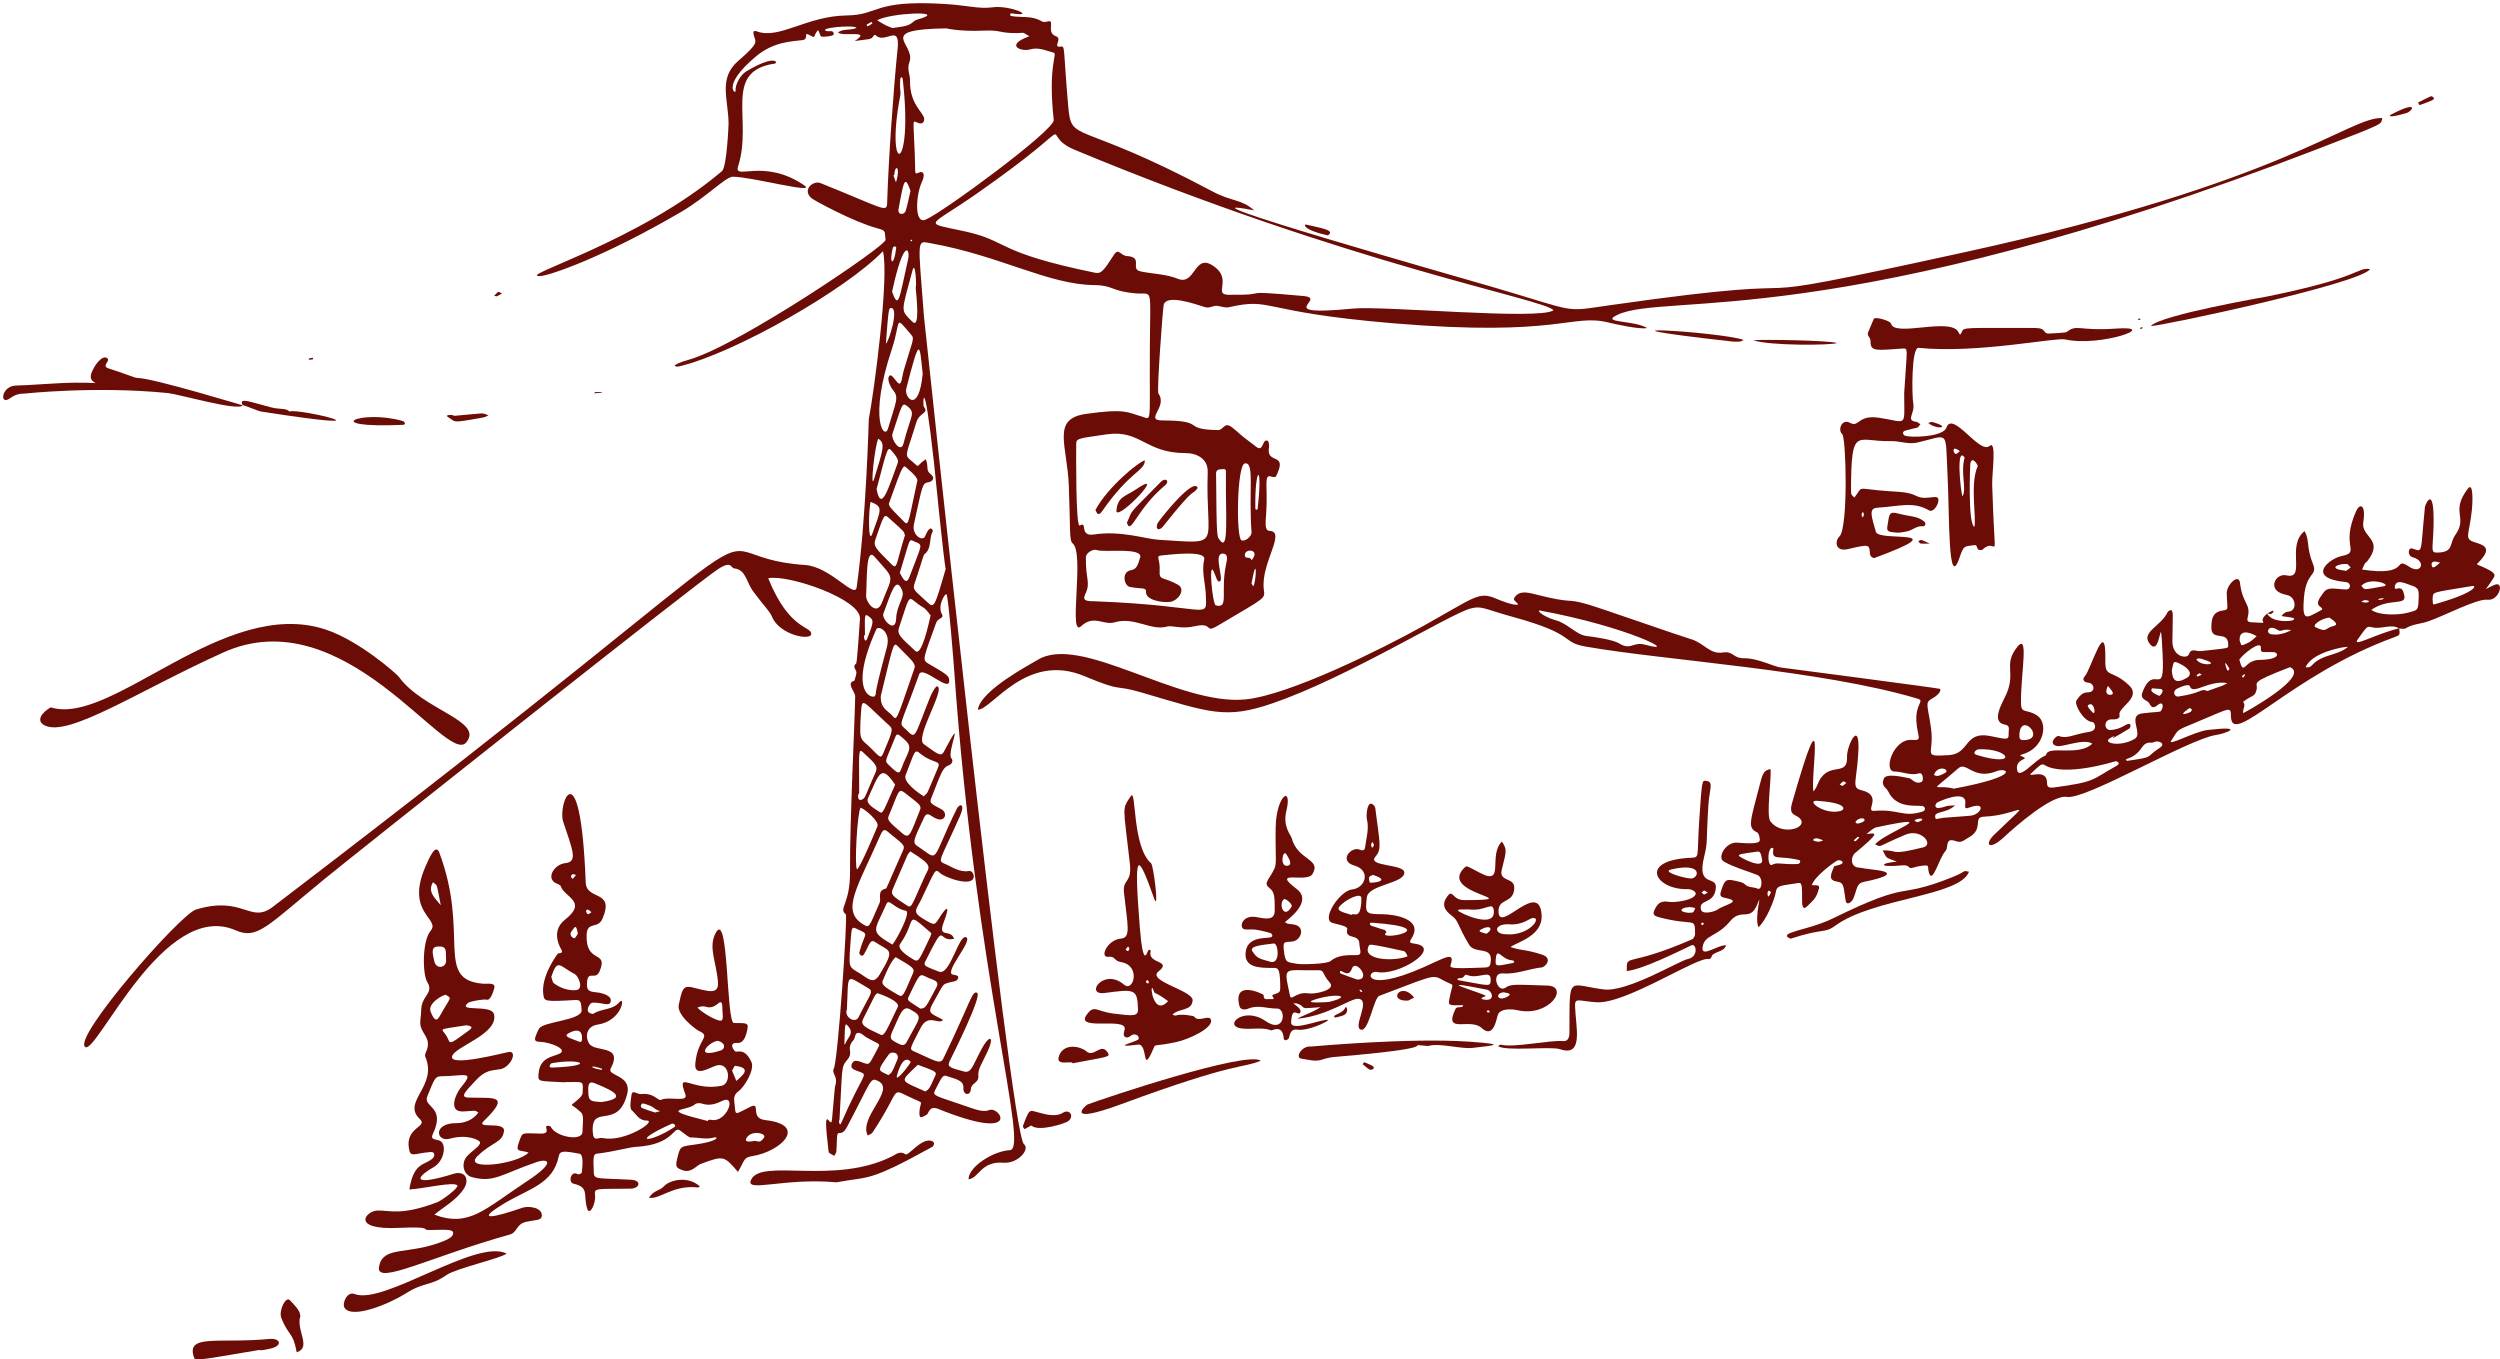 <?xml version="1.0" encoding="UTF-8" standalone="no"?><svg xmlns="http://www.w3.org/2000/svg" xmlns:xlink="http://www.w3.org/1999/xlink" fill="#000000" height="257.1" preserveAspectRatio="xMidYMid meet" version="1.1" viewBox="-0.6 -0.6 472.8 257.1" width="472.8" zoomAndPan="magnify">
 <defs>
  <clipPath id="clip1">
   <path d="m184 91h288.19v108h-288.19z"/>
  </clipPath>
  <clipPath id="clip2">
   <path d="m35 252h18v4.5h-18z"/>
  </clipPath>
 </defs>
 <g id="surface1">
  <g id="change1_1"><path d="m174.75 113.26c-2.17-2.07-2.84-2.22-2.4-3.48 0.8-2.28 1.71-5.44 1.83-5.53 1.52-1.08 0.83-2.98 1.62-4.336 0.11-0.187-0.44-1.586-1.44 0.896-0.46 1.12-2.56-0.23-2.12-2.251 1.68-7.61 1.54-7.731 2.78-7.965 0.92-0.176 1.17-0.926 0.43-1.489-1.04-0.789-0.35-1.222-0.96-2.847-2.21 1.433-0.78 1.867-3.01 0.051-1.1-0.895-0.53-1.278 1.23-7.063 0.59-1.922 2.47-1.621 1.4-2.941-0.22-0.27-0.09-7.598 1.93 10.621 0.01 0.105 1.98 19.934 2.22 20.024-2.14 7.43-2.21 7.55-3.51 6.31zm-2.23 9.26c-2.85-2.63-3.51-3.18-3.09-4.43 1.84-5.52 1.71-5.99 2.93-4.98 1.82 1.53 1.63 0.76 3.04 2.68-0.37 1.59-1.7 7.82-2.88 6.73zm-0.19 3.29c-3.69 10.79-3.28 9.82-4.32 8.78-0.85-0.87-2.15-1.31-2.03-3.59 2.3-9.32 2.32-10.31 3.18-9.42 2.64 2.72 3.5 3.28 3.17 4.23zm-1.72 17.14c-1.29 2.7-0.61 3.57-3.25 1-0.74-0.73-0.38-0.75 1.37-5.19 0.21-0.54 0.46-0.59 0.93-0.19 2.04 1.69 2.11 1.99 0.95 4.38zm2.75-1.1c2.51 2.08 4.06 1.22 3.43 2.73-2.48 5.87-1.73 4.37-2.67 5.42-1.21-0.72-3.97-2.71-3.44-4.03 1.67-4.16 1.6-5.03 2.68-4.12zm0.02 10.77c-1.79 4.43-1.92 5.58-3.33 4.38-2.75-2.34-2.89-2.57-2.54-3.39 1.84-4.35 1.73-5.27 3.03-4.25 2.71 2.14 3.21 2.35 2.84 3.26zm0.85 12.66c-2.75 6.08-2.33 5.99-3.67 5.12-2.32-1.5-2.77-1.82-2.3-2.91 3.45-7.88 2.51-6.07 3.29-7.08 4.53 2.84 3.61 2.81 2.68 4.87zm1.31 10.61c-0.08 0.27-0.11 0.47-0.19 0.63-2.31 4.81-2.19 4.94-3.38 4.23-0.95-0.55-2.99-1.91-2.35-2.82 3.33-4.66 0.69-6.55 5.92-2.04zm-1 8.24c1.39 0.71 2.67 0.68 1.92 2.06-1.84 3.4-1.92 3.96-3.01 3.96-2.41-1.59-2.58-1.47-2.17-2.33 2.05-4.26 2.01-4.33 3.26-3.69zm-3.65 12.31c-0.34 0.64-0.75 0.73-1.4 0.42-1.92-0.94-1.97-1.04-1.07-2.97 1.02-2.17 1.63-4.41 3.03-3.64 2.71 1.49 1.91 1.45-0.56 6.19zm2.09 4.33c2.78 1.07 3.65 1.23 3.35 1.94-1.3 3.07-1.38 2.67-1.93 3.11-4.94-2.25-4.93-1.64-1.42-5.05zm-3.99 2.4c-0.1-0.03 1.05-4.78 2.67-2.94-0.08 0.25-2.14 3.1-2.67 2.94zm-1.57-0.44c-1.84-0.98-2.41-0.51 0.06-3.9 0.53-0.74 2.17-0.35 1.61 1.01-1.16 2.84-1.08 2.36-1.67 2.89zm-1.88-5.32c-1.63 3.05-1.65 3.32-2.36 3.15-1.06-0.26-2.28-1.16-2.72 0.17-0.3 0.91 0.81 1.07 1.61 1.4 1.57 0.65 0.6 0.1-3.61 9.72-0.28 0.66-0.53-0.62-0.3-0.61 0.59-9.98 0.25-9.96 1.48-11.41 1.31-1.54-0.36-2.01 1.18-3.74 0.39-0.44 0.19-1.44 1.02-1.36 0.5 0.05 0.94 0.58 1.43 0.86 2.18 1.26 2.66 1.11 2.27 1.82zm-6.4-2.09c0.06-2.19 0.09-1.84 0.27-2.23 0.85 0.74 1.2 1.46 0.55 2.45-1 1.52-0.89 2.33-0.82-0.22zm0.42-4.96c0.38-7.08-0.44-6.68 4.05-4.07 1.1 0.63 0.37 1.05-1.84 5.48-0.67 1.34-2.79-0.13-2.21-1.41zm0.55-10.83c0.43-5.29 0.07-5.05 1.93-4.18 1.78 0.83 0.8 0.58-0.13 4.2-0.06 0.24 0.47 1.02 0.89 0.31 1.12-1.91 1.12-2.97 2.2-2.24 2.7 1.83 3.78 1.08 0.75 6.1-1.3 2.15-2.3 0.52-4.43-0.65-1.57-0.85-1.21-1.63-1.21-3.54zm8.06-1.49c-4.43-2.62-3.4-2.46-1.13-7.69 0.48-1.11 1.48 0.9 3.68 1.3 1.05 0.19-1.82 5.59-2.55 6.39zm1.02 11.79c-2.24 4.68-2.57 5.57-3.26 5.25-3-1.38-3.87-1.85-3.28-3 2.74-5.44 1.98-4.14 2.67-4.86 0.84 0.27 4.37 1.57 3.87 2.61zm-2.86-4.92c0.48-1.16 1.49-3.7 2.46-4.5 3.24 1.89 3.66 2.15 3.27 3.05-1.67 3.84-1.87 4.65-2.69 4.16-1.81-1.08-3.41-1.83-3.04-2.71zm-0.45-27.53c0.34-0.78 0.68-1.29 1.28-0.79 2.88 2.4 3.51 2.56 3.02 3.64-3.12 7-3.07 7.18-3.28 7.23-1.7 0.39-0.81 1.89-1.13 2.63-2.08 4.78-1.93 4.86-3.12 4.13-4.28-2.6-1.1-6.94 3.23-16.84zm-3.72-5.24c0.93 0.36 3.58 2.63 3.18 3.55-0.43 0.99-3.17 7.66-3.87 8.14-0.51-0.77 0.08-10.93 0.69-11.69zm-0.27-2.69c0-7.13-0.23-8.66 0.65-7.84 2.38 2.21 2.98 2.67 2.43 3.9-1.72 3.81-1.85 4.66-2.32 4.97-1.2 0.82-1.07-1.03-0.76-1.03zm6.8-1.65c-2.22 5-2.31 5.59-2.92 5.18-1.27-0.83-2.68-1.61-2.21-2.64 2.18-4.81 2.46-6.45 5.13-2.54zm-6.57-11.75c0.35-5.19-0.28-4.68 5.02 0.16 1.25 1.15 1.34 0.77-0.72 5.69-0.57 1.37-0.88 0.17-3.54-2.13-0.99-0.86-0.76-1.78-0.76-3.72zm3-17.62c0.38-0.84 2.82 0.37 2.01 3.36-3.1 11.44-1.67 7.98-2.27 9.24-0.28 0.57-5.26-0.32 0.26-12.6zm-2.14 1.05c0-3.25-0.2-4.17 0.64-3.57 1.12 0.8 1.02 1.09-0.19 4.21-0.48 1.24-0.87-0.64-0.45-0.64zm1.8-14.8c3.94 4.49 3.56 3.18 1.4 8.71-1.03 2.62-3.06-0.14-2.98-1.34 0.19-3-0.09-9.28 1.58-7.37zm-0.72-10.364c2.4 0.957 1.98 1.372 0.3 6.044-0.8 2.23-0.71-4.688-0.3-6.044zm1.45-11.949c1.33 0.899 0.96 1.867-0.77 7.531-0.85 2.762 0.07-6.257 0.77-7.531zm2.54-16.898c1.84-5.524 0.36-6.602 3.69-2.739 0.67 0.778 0.24 0.997-1.44 6.786-0.38 1.3-0.34 3.105-1.21 2.172-0.48-0.52-1.06-1.493-1.39-1.278-0.76 0.485 0.16 2.238 0.45 2.574 1.37 1.61 0.73 2.18-0.81 7.469-0.64 2.211-3.75-1.582 0.71-14.984zm-0.2-7.805c1.74-0.25-0.45 6.676-0.91 6.695 0.47-6.3 0.53-6.64 0.91-6.695zm0.44-11.504c0.03-0.117 0.66-0.34 0.6 0.172-0.5 3.906-1.44 2.738-0.6-0.172zm0.24-13.648c0.14-2.278 1.25-1.496 0.31 1.371-0.56-1.52-0.54-1.297-0.31-1.371zm1.14-15.117c0.13-0.68-0.16-0.93-0.01-3.106 0.01-0.215 0.39-0.5 0.46 0.086 2.1 18.082-3.43 18.469-0.45 3.02zm-1.48-12.692c-1.14-0.441-1.08-0.351-2.91-1.465 2.49-1.399 12.75-1.832 8.45-0.399-0.53 0.176-1.16 0.281-1.54 0.637-1.12 1.051-2.53 0.953-4 1.226zm10.17 0.062c0.05-0.004 2.43 0.637 7.19 0.43 3.35-0.144 2.61 0.504 6.33 0.461 1.3-0.016 0.68-0.305 2.19 0.602-4.83 1.758-1.43 2.957 0.11 2.496 1.6-0.484 2.98 0.211 4.43 0.59 0.93 0.242-1.1 2.054 0.07 12.758 0.2 1.878-20.91 17.449-24.24 18.839-2.21 0.922-1.81-4.808-0.68-7.164 0.56-1.175 0.47-2.234-0.71-1.691-0.78 0.359-0.51 0.023-0.65-3.539-0.25-6.754-0.54-6.391 0.56-5.926 0.85 0.363 1.3-0.141 1.21-0.809-0.15-1.218-2.74-2.652-2.67-7.171 0.02-1.161-0.62-2.11-0.11-3.504 1.29-3.469-6.72-6.16 6.97-6.371zm24.26 22.957c52.83 21.992 89.06 28.265 90.58 30.363-2.72 1.902-32.1-0.891-37.96-0.324-15.75 1.519-4.42-1.938-9.4-2.383-13.61-1.211-5.06-0.129-14.12-0.227-3.06-0.031 1.1-3.105-3.18-5.656-3.28-1.957-3.17 3.934-6.36 2.641-2.3-0.938-4.74-0.903-7.09-1.414-2.05-0.442 0.62-2.696-2.56-2.895-1.22-0.074-1.57-1.629-2.46-0.234-2 3.121-2.46 3.625-3.6 3.386-18.94-3.886-16.26-5.972-24.47-7.792-8.3-1.84-7.27-0.602 2.07-7.129 21.95-15.336 10.77-11.575 18.55-8.336zm20.99 57.371c2.28 0 4.26 1.168 4.19 3.562-0.47 14.364 3.21 13.584-9.34 12.824-2.4-0.15-7.12-1.781-12.13-1-2.97 0.46-1.13-2.625-2.73-1.691-0.79 0.453-0.67-13.996-0.67-14.894 0.01-1.625-0.39-1.461 5.75-2.348 6.45-0.93 7.25 3.535 14.93 3.547zm-17.09 28.026c-1.28-0.05-2.52 0.07-1.91-1.25 1.13-2.45 0.09-2.52 0.15-7.12 0.01-0.74 1.34-1.62 2.13-1.31 1.19 0.48 8.69-0.58 8.14 1.37-0.45 1.58-0.73 2.26-1.72 2.42-1.9 0.31-1.33 2.98-0.21 3.18 2.33 0.44 3.09-0.01 3.04 0.99-0.06 1.49 3.06 2.03 4.54 1.83 1.51-0.2 3.07-2.34 1.48-3.25-2.7-1.55-3.58-0.69-3.45-2.6 0.16-2.37-0.91-2.82 0.41-2.94 1.38-0.12 8.45-1.05 8.02 0.76-0.54 2.25 0.21 4.44 0.3 6.66 0.18 5 1.05 2.09-20.92 1.26zm-34.56-62.554c0.57-2.121 0.82 3.164 0.61 3.18 0.16 1.953 0.87 8.051-0.66 6.469-2.21-2.285-2.14-1.449 0.05-9.649zm-0.8-2.23c-1.64 7.23-1.78 9.879-3.05 6.223 2.28-10.485 3.43-7.942 3.05-6.223zm0.77-3.473c-0.16 0.246-0.07 0.239-0.38-0.008 0.23-0.179 0.13-0.191 0.38 0.008zm-1.22-5.66c-0.26 0.91-1.59 0.922-1.38-0.242 0.98-5.418 1.19-6.555 2.26-3.469-0.3 1.32-0.54 2.531-0.88 3.711zm-0.44 44.067c-0.51 2.035-2.43-0.813-2.09-1.829 1.87-5.597 1.77-6.058 2.88-5.164 1.58 1.282 0.55 1.719-0.79 6.993zm0.21 14.894c-3.09-3.09-3.11-3.152-2.88-3.785 1.85-5.109 2.51-7.141 3.01-6.707 0.7 0.601 2.12 1.75 2.3 2.531-1.61 7.313-1.62 8.77-2.43 7.961zm-0.91 9.586c2.07-6.73 1.65-6.43 2.71-5.96 1.81 0.78 1.55 0.2-0.89 6.73-0.55 1.45-1.1 0.6-1.82-0.77zm0.45 3.32c0.55 1.34-1.04 2.69-1.14 5.32-0.12 3-2.8 0.06-2.42-0.93 1.45-3.79 2.34-7.37 3.56-4.39zm-4.84-19.168c2.12-8.043 2.06-8.179 2.96-7.113 1.36 1.609 1.16 1.856 0.93 2.469-1.62 4.34-3.02 9.238-3.89 4.644zm2.17 5.321c3.61 3.217 2.83 2.558 3.2 3.397-1.67 5.24-1.41 6.62-2.51 5.53-2.99-2.99-3.54-3.43-3.07-4.76 1.45-4.105 1.57-4.886 2.38-4.167zm6.55-27.125c-0.75 7.781-3.53 4.464-3.11 2.828 2.62-10.242 2.49-8.606 3.11-2.828zm-10.63-66.008c1.12-0.66 0.87-0.621 1.13-0.254-1.11 0.688-0.86 0.641-1.13 0.254zm65.7 103.47c0.49 1.15 0.62 1.93 1.09 1.81 0.95-0.24-1.34-5.38 0.63-5.27 0.98 0.06 0.82 0.96 0.6 1.96-1.14 5.33 0.62 8.51-1.96 7.83-0.63-0.17-1.43-8.83-0.36-6.33zm1.14-19.392c1.17-0.125 1.16-0.152 1.14 1.031-0.09 7.899 0.61 14.871-1.24 12.251-0.46-0.64-0.52-0.4-0.62-11.993 0-0.492-0.16-1.191 0.72-1.289zm4.71-1.121c1.88-0.348 0.7 4.98 1.27 13.033 0.05 0.76-1.25 1.83-1.91 1.49-1.04-0.51-0.86-14.246 0.64-14.523zm1.24 18.333c-0.14-0.91-1.19-0.09-1.24-0.97-0.07-1.41 3.14-1.14 1.24 0.97zm0.39 4.91c-0.14-0.19-0.28-0.38-0.37-0.5 1.08-6.04 0.96-0.7 0.37 0.5zm0.8-14.72c-0.04 0.407-0.43 0.215-0.44-0.004-0.14-7.875 1.46-9.054 0.44 0.004zm-63.12-36.457c-1.14-14.988-1.44-14.203 1.45-13.675 13.08 2.367 22.08 7.792 30.77 7.882 3.64 0.035 3.11 1.164 7.91 1.571 3.26 0.273 2.66-1.661 2.6 10.547-0.09 14.82 0.45 13.265-1.64 12.699-2.53-0.684-2.84-1.547-10.49-0.449-6.55 0.941-3.47 5.914-3.19 13.648 0.32 8.422 0.04 10.274 0.74 10.854 2.28 1.9-0.92 17.98 1.58 15.64 2.39-2.24 4.25-0.12 6.32-0.73 3.79-1.12 6.88 1.67 9.93 0.8 1.01-0.29 2.55 0.54 5.23-0.06 3.7-0.84 1.7 1.47 4.38-0.12 9.4-5.58 8.9-4.97 8.68-6.94-0.54-4.95 4.33-10.862 1.07-10.983-0.91-0.031-0.74-1.516-0.61-3.27 0.36-5.113-0.58-7.629 1.06-6.965 0.23 0.09 0.73 0.075 0.79-0.05 2.4-4.809-1.91-2.086-1.32-5.5 0.07-0.41-0.03-1.16-0.26-1.254-1.07-0.438-0.72 2.226-2.14 1.152-4.63-3.496-2.62-2.156-4.55-3.66-1.58-1.223-1.54 0.516-2.75 0.488-7-0.14-1.9-1.8-10.46-1.824-3.49-0.008 1.09-2.574-0.75-5.078-0.34-0.457 0.84-16.145 1-16.785 0.51-2.051 5.82-0.192 7.84 0.445 0.77 0.246 1.49-0.297 2.18-0.258 0.77 0.043 1.5 0.45 2.35 0.258 8.28-1.887 5.54 0.906 30.99 3.043 31.61 2.652 33.69-1.894 40.8-0.133 0.8 0.196 5.91 1.383 7.28 1.028-2.65-1.547-8.96-0.907-5.65-2.481 9.16-4.355 41.35 3.735 132.61-31.43 13.37-5.152 11.6-4.519 12.08-5.8-6.36-0.27-17.97 12.023-78.87 25.347-53.19 11.645-18.45 3.094-67.14 10.043-9.14 1.301-5.71 1.41-22.56-3.519-4.88-1.43-63.35-18.028-44.8-14.403-2.46-2.195-4.14-1.589-7.92-3.605-26.1-13.902-26.62-8.875-27.26-16.219-0.95-10.976-0.53-11.285-1.4-11.152-0.88 0.137-0.71-0.336-0.55-0.824 0.63-1.832-1.58-0.355-1.29-3.117 0.17-1.668-0.86-0.328-1.74-0.84-1.98-1.16-3.91-0.641-5.83-1.012-0.2-0.039-0.26-0.551 0.13-0.492 4.96 0.758-0.32-1.598-3.6-1.148-2.65 0.363-4.63-0.379-9.32-0.648-13.43-0.773-12.02 2.098-18.3 2.188-7.6 0.105-12.76 4.613-17 3.004-0.55-0.211-0.73 0.066-0.57 0.688 0.36 1.367 1.18 1.371-2.91 4.89-3.83 3.305-1.89 7.172-1.84 11.875 0 0.102-0.31 8.196-1.26 8.996-15.87 13.469-39.184 19.973-34.35 19.836 1.63-0.047 11.95-3.539 26.65-12.14 4.88-2.856 8.38-6.649 9.78-6.649 3.47-0.004 16.14 3.426 13.45 1.602-7.68-5.219-13.37-0.789-12.47-3.574 2.84-8.758-2.99-17.969 6.91-19.418 0.73-0.11 0.22-1.883-5.39 1.484-1.06 0.637-2.13 2.516-1.99 3.688 0.08 0.71-2.83-0.914 3.84-6.528 3.42-2.875 6.99-2.832 8.84-3.094 1.26-0.18 0.02-1.688 1.34-0.926 1.26 0.731 0.57 0.16 1.55-0.957 0.64 0.871 0.14 1.285 1.11 1.246 0.24-0.012 1.87-0.09 1.88-0.488 0.01-0.871-0.96-0.453-1.33-0.57-1.87-0.586 4.86-1.219 5.65-0.656-0.85 0.602-2.6 0.094-3.52 0.93 1 0.84 6.53-0.578 3.17 1.594 2.75-0.414 3.14-0.176 3.57-1.016 0.05-0.082 0.33-0.156 0.36-0.113 1.73 1.871 4.68-2.363 4.18 2.578-0.79 7.656-1.74 21.097-1.98 29.152-0.06 1.976-0.61 1.082-12.61-3.731-1.41-0.566-3.61 1.36-1.6 2.93 0.47 0.363 7.77 4.383 12.29 5.602 1.84 0.496 1.39 0.57 1.62 2.199 0.15 1.109-27.67 19.91-37.04 22.621-4.3 1.242-2.48 1.426-2.11 1.34 10.64-2.465 31.87-14.707 38.66-21.813 1.19 5.02-1.67 26.477-2.68 31.766-0.01 0.098-0.51 19.293-2.3 31.802-0.32 2.28-4.92-3.9-9.76-4.22-25.1-1.69 9.3-19.16-100.67 64.66-4.292 3.27-5.539-2.21-14.515 0.5-2.988 0.9-23.414 24.27-20.945 26 2.144 1.51 14.898-28.04 28.453-22.07 4.093 1.8 5.91-0.78 16.711-9.63 5.73-4.7 70.296-55.95 74.566-58.71 2.52-1.64 2.39-0.18 2.97-0.11 2.27 0.22 2.27 2.52 3.64 4.37 2.21 3 3.08 3.65 3.54 4.77 1.4 3.44 7.26 4.57 7.42 3.31 0.19-1.55-4.14-0.61-8.13-10.59 3.84-0.75 17.55 3.97 17.35 7.65-0.06 0.99-0.55 8.32-0.71 8.46-0.61 0.52-0.32 0.83-0.03 1.42 0.23 0.45-0.18 1.22-0.3 1.85-1.68 0.41 0.12 2.05 0.13 2.92 0.02 2.86-1.06 24.35-0.97 33.09 0.06 6.36-2.27 7.03-0.79 8.18 0.36 0.29-1.47 27.32-2.25 29.06-0.53 1.17 0.8 1.44 0.27 3.25-0.13 0.44-0.1 0.47-0.64 6.51-0.21 2.27-1.91-4.42-0.66 5.91 0.06 0.46 0.13 0.4 1.09 0.94 0.53-1.04 0.36 0.02 0.51-3.38 0.08-1.87 0.76 0.06 1.89-2.07 4.79-9.03 4.36-9.51 5.97-8.66 3.21 1.7-3.77 6.83-2.05 10.26 0.3-0.18 0.72-0.28 0.9-0.54 5.8-8.72 3.1-8.46 7.52-6.5 2.49 1.1 1.49 0.42 1.37 2.51-0.09 1.56 0.42 1.12 1.39 0.59 0.37-0.2 0.43-1.78 2.15-1.09 16.02 6.47 11.74-0.66 9.64 0.23-1.07 0.45-2.56-0.11-4.12-0.65-5.97-2.08-6.68-2-6.12-3.08 1.16-2.26 1.45-2.93 2.07-2.75 2.63 0.78 3.38 1.08 3.31 2.43-0.07 1.16 1.31 1.47 1.4 0.08 0.07-1.14 1.52-1.21 1.42-2.38-0.12-1.43 0.55-2.16 1.75-4.75 1.37-2.97 0.33-3.2-1.13-0.47-1.77 3.28-1.93 4.66-3.38 4.26-2.44-0.66-3.19-0.84-2.71-1.85 0.6-1.24 6.24-12.46 5.24-13.01-0.95-0.52-1.17 1.6-6.37 12.37-0.6 1.25-1.4 0.55-5.72-1.38-0.79-0.36-0.5-0.63 1.39-4.35 1.46-2.87 3.42-0.49 4.26-1.53-1.96-1.12-3.05-1.12-2.07-2.88 2.2-3.98 1.97-3.79 2.92-4.1 1.15-0.38 1.91-0.16 2.02-1.1 0.05-0.37-0.95-0.46-1.05-0.49-1.68-0.44 3.81-6.36 2.57-7.04-1.41-0.78-3.04 7.34-5.18 6.49-2.4-0.96-2.99-1.1-2.62-1.84 4.16-8.33 2.13-3.58 5.49-4.37-0.61-1.98-3.17 0.03-1.95-3.16 1.33-3.49 0.47-2.91-0.8-0.86-0.93 1.47-0.92 1.47-2.52 0.57-2.87-1.62-1.95-1.89-0.96-3.96 2.74-5.7 2.59-5.96 3.58-5.03 0.96 0.88 6.24 2.76 6.37 0.69 0.03-0.55-0.4-1.16-0.87-1.08-1.81 0.32-3.18-0.77-4.68-1.39-1.36-0.57-0.79-0.6 2.94-8.99 1.09-2.45-0.09-2.44-0.62-1.35-5.06 10.31-3.08 9.91-7.41 7.03-0.98-0.65-0.81-1.07 1.23-5.38 0.69-1.46 1.36-0.03 2.69 0.3 1.38 0.34 1.78-1.27 0.59-1.9-2.27-1.19-2.26-1.21-1.79-2.4 1.91-4.89 2.1-5.52 3.28-5.94 0.47-0.17 0.84-0.83 0.4-1.31-0.93-1.03 2.82-9.2-1.43-1.2-0.56 1.06-1.42 0.21-3.78-1.47-1.76-1.24 4.12-10.32 2.57-10.92-0.32-0.13-1.1 1.36-1.34 1.96-3.11 7.74-2.68 8.13-4.49 6.31-1.6-1.6-1.42 0.14 2.39-10.55 0.65-1.81 6.01 3.83 5.67 1.01-0.09-0.7-0.4-1-3.95-3.04-1.21-0.7-0.93-0.96 1.5-7.73 0.35-0.95 1.58-0.77 1.08-1.62-0.9-1.56 0.6-3.95 0.85-3.77 0.38 0.28 1.41 13.48 1.48 14.49 4.06 57.71 14.24 90.5 10.53 90.66-3.07 0.13-7.83 3.1-7.83 5.51 2.05-0.25 2.29-3.47 6.64-3.14 2.71 0.2 5.06-2.55 3.84-3.51-2.62-2.07-18.91-156.56-18.92-156.67" fill="#6b0d06"/></g>
  <g clip-path="url(#clip1)" id="change1_45">
   <path d="m460.62 113.45c-1.3 0.37-1.05 0.5-1.17-0.74 0.16-1.48-0.58-1.13 7.48-2.48 0.98-0.17 0.61 1.21-6.31 3.22zm-1.34-7.11c-0.18-0.98 0.81-0.77 1.59-0.54-0.6 0.5-1.44 1.41-1.59 0.54zm-2.48 6.55c-0.1 1.96-0.12 1.88-1.96 2.37-1.81 0.49-5.51 0.59-6.98-0.53 3.44-2.37 6.73-0.65 6.23-2.77-0.2-0.87-0.4-1.62-1.57-1.18-0.04 0.02-0.23-0.17-0.23-0.25 0.07-1.86 2.25-0.69 2.95-0.48 1.63 0.51 1.65 0.83 1.56 2.84zm-11.5 7.42c1.92-2.67 1.68-2.49 2.88-2.24 1.6 0.34 3.52-0.73 4.91 0.17-4.32 1.01-9 3.75-7.79 2.07zm1.54-6.95c-1.25-0.13-0.88-0.16-0.27-0.47 1.54 0.09 0.58 0.5 0.27 0.47zm2.29-0.65c0.23-0.06 0.44-0.14 0.67-0.16 1.14-0.16-0.41 0.61-0.67 0.16zm1.11-2.45c-4.42 0.81-3.42 0.67-4.28-0.05 1.6-1.81 5.83-0.23 4.28 0.05zm-7.36-2.95c-3.47-0.37-1.15-1.38 0.34-1.25 0.26 0.02 0.5 0.42 0.74 0.66-0.17 0.14-1.12 0.93-1.08 0.59zm-6.21 17.87c-0.53 0.58-0.86 0.41-1.23 0.41 1.18-2.87 7.4-3.95 8-3.85-1.96 1.69-4.85 1.34-6.77 3.44zm3.26-8.98c0.52 0.39 2.03 1.27 0.81 1.58-1.88 0.46-1.08 1.32-3.38 0.27-0.89-0.4 1.19-1.74 2.57-1.85zm-16.32 18.07c-0.04-1.11 0.6-1.48-0.02-2.12 1.76-1.36 2.22-0.87 2.57-2.29 0.38-1.52-1.77-1.15 6.32-4.29 4 1.69-8.64 8.66-8.87 8.7zm0.21-7.36c0.02-0.02 0.19 0.13 0.19 0.13-0.12 0.18-0.25 0.35-0.38 0.52-0.29-0.23-0.4-0.15 0.19-0.65zm3.16-4.93c-0.12 1.14 0.73 0.6 2.55 0.77 0.64 0.07 1.39 1.38-2.85 1.45-2.92 0.04-2.89 3.3-3.78-0.04 0.6-1 4.26-3.93 4.08-2.18zm-0.8-2.27c-0.46 0.41-1.04 1.02-1.78 1.34-1.3 0.58-1.07 0.5-1.44-0.52-0.13-1.94 1.51-1.8 3.22-0.82zm3.74-1.3c1.15 0.72 0.63-0.15 2.81 0.14-1.43 0.88-3.21 0.93-3.22 0.83-1.93 0.2-1.28-2.03 0.41-0.97zm-9.33 7.69c-0.07-0.1-1.02-2.71 0.44-0.23-0.13 0.22-0.22 0.55-0.44 0.23zm-3.73 3.99c-1.35-0.59-0.79 0.34-5.48 1.04-0.75 0.11-1.18-0.95-0.35-1.43 0.5-0.29 2.34-1.11 2.53-0.5 0.53 1.71 3.51-1.22 7.08-0.61-1.21 0.63-0.13 0.22-3.78 1.5zm-3.12 3.92c-0.05 0.1-3.09 1.27-0.26-0.71 0.51 0.29 0.57 0.13 0.26 0.71zm-1.64-8.84c0.9 0.49 2.24 1.63 0.84 2.45-2.07 1.21-2.74 0.43-2.8-1.52 0.41-1.55 0.08-1.96 1.96-0.93zm3.67 1.85c-0.34 0.15-0.57 0.25-0.82 0.34-0.01 0-0.15-0.27-0.13-0.28 0.66-0.5 0.57-0.34 0.95-0.06zm1.12-2.63c2.08 0.77-1.46 1.05-2.12-0.33 0.39-0.11 0.25-0.36 2.12 0.33zm-9.05 16.45c-2.91 1.87-0.77 1.69-6.2 2.46-0.78-0.68 1.11 0.06 2.9-2.62 0.37-0.55 0.91-0.92 1.68-0.82 0.34 0.04 0.72-0.25 1.07-0.24 0.89 0.03 1.54 0.58 0.55 1.22zm-8.19 3.41c-4.82 2.68-3.74 3-12.06 4.11-0.63 0.01-1.05-0.06-1.05-0.84 0.01-3.22-4.4-0.59-2.82-2.04 1.24-1.14 1.74-1.77 2.3-1.42 3.8 2.37 13.36-0.67 13.46-0.69 0.21-0.04 1.15 0.33 0.17 0.88zm-30.74 4.3c-3.62-0.96-5.09 1.35 0.87-3.87 1.52-1.33 2.87 2.34 7.24 0.56 1.87-0.76 5.02 0.87-8.11 3.31zm3.46 5.07c-0.35 0.08-1.73 0.15-5.51 0.45-0.04 0-1.34 0.26-1.36 0.23-0.75-1.71 1.83-0.84 3.64-2.59-2.29 0.08-1.29 0.23-3.07 0.51-0.48 0.08-0.98-0.37-0.36-1.01 0.09-0.1 5.63-2.73 5.37 0.11-0.1 1.05-0.06 1.09 0.93 0.75 3.01-1.06 2.13 1.14 0.36 1.55zm-5.21-7.99c-1.49 0.78-1.5 0.48-2.02 0.35 0.69-2.1 3.32-1.02 2.02-0.35zm6.38-4.52c5.91-0.27 7.72 3.49-0.22 1.09-1.21-0.36 0.01-1.09 0.22-1.09zm-11.61 13.79c-0.41-0.28-0.72-0.36-0.03-0.57 1.17-0.36 1.59 0.22 0.03 0.57zm-11.27 0.27c-0.27-0.15-0.59-0.22-0.08-0.65 1.13-0.93 2.56 0.18 0.08 0.65zm-0.33 3.33c-0.35-0.11-0.65 0 0.4-0.83 0.05-0.04 0.22 0.08 0.32 0.12-0.25 0.25-0.51 0.5-0.72 0.71zm-3.01-10.72c0.87-0.81 0.53-0.69 1.26-0.32-0.9 0.75-0.59 0.61-1.26 0.32zm0.11 5c-3.09 0.84-7.06-2.35-3.96-1.89 5.15 0.37 5.01 1.6 3.96 1.89zm-4.07 5.81c-1.81-0.11-0.86-0.81-0.18-0.62 1.49 0.43 0.98 0.4 0.18 0.62zm-3.92 4.21c-3.28 0.15-3.86-0.43-4.92 0.16-0.74 0.43-1-2.41-0.14-3.21 0.06-0.05 0.42 0.1 0.41 0.13-0.39 2.42 0.71 1.21 4.78 2.15 0.59 0.13 0.14 0.76-0.13 0.77zm-5.65 6.17c-0.32-0.73 0.03-1.62 0.54-0.78-0.44 0.79-0.29 0.57-0.54 0.78zm-5.55-7.74c0.05-0.24 0.22-0.35 3.62-0.78 0.59-0.08 0.68 1.06 0.79 1.64 0.11 1.82-4.45-0.68-4.41-0.86zm-6.9 13.16c-0.08-0.08-0.23-0.18-0.22-0.25 0.11-0.53 0.45-0.13 0.55-0.05-0.15 0.13-0.24 0.21-0.33 0.3zm-2.1-8.85c-0.95 0.04-5.76-1.25-3.79-1.71 6.09-1.41 5.26 1.65 3.79 1.71zm-0.53 6.49c-2.89-0.3-0.35-1.55 1.3-0.87-0.49 0.92-0.12 0.8-1.3 0.87zm3.68-3.82c-0.9 0.48-0.59 0.47-1.19 0 0.62-0.52 0.31-0.51 1.19 0zm-11.72-46.85c-2.6-0.71-2.72 1.16-5.12-0.31-1.12-0.68-4.82-1.23-6.05-1.36-2.02-0.21-3.65-2.46-6.02-3.02-0.68-0.16-3.19-1.22-3.03-1.84 17.07 3.13 26.85 8.35 20.22 6.53zm71.41 18.01c-0.63 0-0.8-0.27-0.78-0.88 0.13-4.81 5.29 0.85 0.78 0.88zm12.94-5.37c-0.13-0.16-0.99-0.99-0.75-1.21 1.21-1.09 1.7 2.36 0.75 1.21zm3.03-4.88c0.58 0.74 1.43 1.54 0.55 1.68-0.63 0.09-1.24-0.32-0.55-1.68zm9.67 1.88c-1.98-0.87-1.42-1.18-1.31-1.43 0.58 0.05 0.99 0.11 1.41 0.11 1.25 0.03 0.07 1.4-0.1 1.32zm63.43-20.99c-2.35 1.01-1.87 1.45-0.1-1.43 0.47-0.77-0.68-1.26-1.64-1.74-2.22-1.14-1.83-0.14-0.39-2.11 1.41-1.92-0.21-2.34-1.67-2.8-2.01-0.64-0.96-1.41-0.48-6 0.18-1.731 0.29-5.492-0.76-4.102-3.36 4.434 0.06 5.305-2.34 8.702-1.21 1.71-0.29 3.22-3.2 3.37-1.65 0.08-1.05-0.4-0.94-5.002 0.19-8.218-1.58-4.054-1.63-3.601-0.92 9.143-0.29 8.463-2.46 7.823-0.68-0.2-0.95 1.38 0.17 1.68 2.59 0.67 1.65 3.34-0.7 1.77-3.12-2.07 0.4 1.98-8.9 0.54 0.8-1.82 0.52-0.98 1.07-1.68 3.12-4.04-1.27-4.45-0.84-7.227 0.56-3.558-0.7-3.578-1.31-2.226-3.15 6.933 1.01 7.803-2.84 8.593-2.18 0.45-6.94 4.13 0.88 4.92 1.07 0.11 0.93 1.42 0.01 1.39-2.24-0.07-3.4-0.61-4.29 0.63-0.72 1-1.43 1.92-0.74 2.51 0.71 0.59 0.74 0.57-0.03 0.97-2.42 1.27-3.29 2.1-2.9-2.56 0.43-5.02 2.65-4.01 1.7-6.39-1.28-3.18-0.59-4.44-1.57-6.196-3.55 2.706 0.36 9.216-3.42 8.366-1.98-0.44-3.47 2.3-1.16 3.34 0.47 0.22 1.24 0.37 1.51 0.46 1.48 0.51 1.66 3-0.1 3.08-0.28 0.02-0.81 0.2-1.17 0.81 0.44 0.18 3.28 0.22 2.08 0.81-0.34 0.17-3.84 0.53-4.83-1.26-2.18 1.76 0.88 1.85-2.18 1.67-1.08-0.06-1.77 0.08-1.5-0.97 0.67-2.6-0.99-2.48-1.45-6.49-0.22-1.93-2.55 0.33-2.51 1.95 0.05 2.8 0.46 3.08-0.56 3.21-1.94 0.24-2.33 1.27-2.35 3.21-0.04 2.86 3.27 0.37 3.19 3.41-0.02 0.6 0.31 0.49-5.14 1.09-1 0.11-1.83-0.67-2.31 0.63-0.34 0.9-3.15 0.49-3.11-2.54 0.09-6.42 0.17-4.93-0.19-5.89-0.23 0.13-0.59 0.19-0.68 0.38-1.26 2.77-5.24 3.83-3.37 6.11 2.23 2.72 1.91-7.74 2.39 1.93 0.44 8.85-1.66 1.33-3.85 7.29-0.38 1.01 0.5 1.28 1.1 1.7 0.42 0.3 0.54 1.69 1.82 0.59 0.9-0.77 1.27 0.13 0.62 1.13-0.17 0.25-0.99 0.14-3.5 0.45-2.97 0.35 0.19 3.88-1.47 4.83-2.84 1.65-6.26 0.75-4.63-0.16 2.56-1.41-2.41 1.86 3.64-1.81 0.15-0.09 0.56-1.19-0.51-0.78-0.34 0.14-1.29 0.94-3.04 1.07-1.33 0.11-1.41-2.14 0.31-2.01 0.66 0.05 1.55-0.13 1.36-0.81-0.4-1.5 4.36-3.27 1.74-5.7-3.27-3.04-4.48-1.24-4.42-4.59 0.17-8.83-2.7 1.77-3.94 3.02-0.47 0.48-0.1 1.1 0.65 1.13 1.21 0.04 1.59 1.84-0.07 1.84-1.06 0-1.54 0.76-2.09 1.5-0.53 0.72 1.35 4.04 3 4.11 0.47 0.01 1.07 1.59-0.56 1.85-3.22 0.52-4.14 1.38-5.84 0.79-0.41-0.14-2.09 1.52-0.28 1.9 1.11 0.24 5.02-1.5 6.66-0.45-2.43 2.43-8.12 0.36-8.67 1.95-0.04 0.13-0.13 0.3-0.24 0.33-1.94 0.71-5.06 4.9-5.33 2.54-0.24-2.08 2.46-1.79 1.1-2.35-0.37-0.15-0.82-0.25-0.05-0.46 4.06-1.12 4.99-5.94 2.68-7.39-1.96-1.23-2.92-0.24-2.97-2.17-0.13-5.51 1.79-14.46-1.09-10.23-2.06 3.01 0.04 4.39-1.66 8.36-0.66 1.55-3.07 5.29-0.34 5.81 1.14 0.22 0.7 0.77 0.75 1.93 0.05 1.15-0.88 0.73-3.57 0.22-4.86-0.92-3.78 3.41-7.75 3.63-5.23 0.3-2.66-0.03-3.36-5.09-0.58-4.23-1.22-4.83 0.12-5.55 0.61-0.33 1.91-1.23 1.6-1.89-0.05-0.11-29.69-3.99-30.11-4.04-1.24-0.13-4.41-1.78-6.86-1.75-2.32 0.02-2.04-1.39-4.1-1.09-2.61 0.38-3.53-1.86-6.31-2.61-1.17-0.31-17.04-5.85-19.11-6.45-4.71-1.37-2.29 0.04-10.25-1.99-1.77-0.45-2.95-0.52-3.74 0.63-0.41 0.58 0.36 0.74 0.68 1.34-0.77 0.31-3.66-0.89-4.1-1.08-3.43-1.48-3.96-0.33-14.22 5.35-7.33 4.06-24.9 12.85-33.25 13.68-12.74 1.26-31.25-12.57-39.38-7.43-1 0.64-10.7 5.65-11.24 9.38 2.66 0.03 9.14-10.96 20.14-6.36 7.56 3.17 5.31 1.49 10.78 3.09 13.08 3.84 15.92 5.11 24.82 2.06 13.98-4.78 33.44-16.82 37.35-17.9 2.23-0.62 2.52 0.02 8.18 1.58 12.19 3.35 8.84 4.74 13.73 5.6 14.91 2.61 44.39 4.38 62.7 9.83 1.48 0.44-0.37 0.88-0.2 4.19 0.16 3.12 1.33 3.78-0.87 3.62-3.49-0.26-5.49 5.97-3.25 5.98 1.54 0.01 3.02 0.84 4.62 0.35 0.82-0.25 0.87 1.41 0.54 1.58-1.2 0.62-1.88-0.56-2.35-0.66-1.35-0.26-4.43-0.99-4.85 0.08-0.59 1.46 0.49 1.64 0.88 2.48 1.46 3.1 5.02 2.55 6.36 2.68 0.62 0.06 0.77 0.84 0.12 1.05-3.72 1.2-4.51-0.51-9.17-0.12-1.9 0.16 1.77-2.89-2.42-3.91-1.87-0.45-0.97-1.35-0.61-6.73 0.5-7.22-2.2-1.64-2.11 0.41 0.15 3.59-2.85 1.26-4.83 3.86-0.8 1.05-0.57 1.48-1.51 2.71-0.66-2.8 2.68-21.37-4.06 2.19-0.76 2.64 1.01 2.01 1.68 3.16 1 1.71-3.78 3-5.78 0.28-0.85-1.15 0.3-8.49 0.01-9.9-0.67 0.3-1.26 0.09-1.8 2.18-2.08 8.05-2.62 8.9-0.66 9.85 0.29 0.15 0.52 1.22 0.43 1.54-0.2 0.72-2.85 0.47-4.31 0.37-2.07-0.14-3.84 2.83-2.44 3.6 2 1.11 4.3 1.73 6.3 2.51 1.17 0.45 0.92 2.99 0.05 2.59-0.78-0.36-1.74-0.13-2.45-0.86-0.33-0.33-0.94-0.43-1.45-0.55-2.03-0.49-2.28-0.34-2.94 1.65-0.38 1.12-0.26 1.32 0.87 1.55 3.21 0.64-0.45 1.3-1.55 2.14-0.52 0.4-2.92 1.09-3.18 0.03-0.53-2.08 2.54-0.85 2.81-4.13 0.2-2.4-3.67 0.09-2.22-5.84 0.77-3.15 0.33-2.45 0.82-9.91 0.19-2.96 1.06-4.32-0.43-4.46-0.79-0.07-0.79-0.39-1.32 7.6-0.46 6.93 0.17 6.86-1.58 6.94-10.08 0.48-6.63 6.05-0.74 5.93 1.21-0.03 1.7 0.65 1.67 0.86-0.18 1.29-4.11 1.68-4.84 1.57-0.99-0.14-2.01-0.25-2.69 0.98-0.64 1.17-0.71 1.57 0.6 1.91 6.71 1.78 6.78-0.19 6.8 3.13 0 0.52-0.36 0.95-0.52 1.02-12.67 5.54-12.39 2.52-12.4 6.02 2.99-0.32 9.24-3.44 12.23-4.86 0.94-0.45 1.4 2.19-0.67 2.59-1.6 0.3-11.49 6.33-15.93 5.75-6.94-0.9-6.41-3-6.47 8.29-0.01 0.98-0.42 1.55-1.17 1.48-2.63-0.22-9.36 1.31-11.77 0.68-0.16-0.04-0.39 0.17-0.58 0.27 1.43 1.03 10.04 0 11.72 0.58 4.61 1.58 2.95-4.3 2.86-8.25-0.03-1.56 0.83-0.82 4.1-0.62 5.58 0.33 19.2-8.79 21.19-8.16 0.13 0.04 0.48-0.23 0.51-0.4 0.23-1.08 2.31-0.82 2.77-2.2-1.45-0.22-4.74 2.46-4.45 0.36 0.34-2.44 2.68-1.87 5.22-4.94 2.15-2.59 3.78 0.23 5.15-3.25 1.06-2.72-0.64 2.32 0.19 4.39 1.41-1.16 3.05-5.14 3.31-6.72 0.21-1.31 1.24-1.12 4.36-1.65 1.35-0.22-0.33 6.26 1.59 4.38 1.24-1.21 1.71-1.54 2.2-3.37 0.19-0.69-0.64-0.57-1.36-0.58 0.45-1.59 3.97-4.2 4.8-4.66 0.4-0.22 1.38 0.17 0.92 0.57-0.31 0.26-1.47 0.49-1.47 0.49-0.78 1.77-1.12 2.68 0.61 2.94 1.27 0.19 1.11 0.99 1.54 3.6 0.17 0.99 1.14 0.3 1.44-0.4 0.77-1.8 0.56-2.88 2-3.17 4.25-0.84 6.31-1.79 2-2.29-2.88-0.34-2.37-0.38-2.89-0.4-1.77-0.07-1.56-2.11-0.81-2.73 4.92-4.08 4.07-3.87 2.2-3.62 0.17-0.15 1.29-1.15 1.79-1.26 13.12-2.81 2.14 0.69-0.18 3.19 1.4 0.6 0.02 0.6 5.77-1.82 2.93-1.23 5.46 1.88 3.33 2.41-6.47 1.59-4.45 0.53-7.65 0.55 0.87 1.64 0.4 1.27 2.68 2.14-3.49 0.36-2.23 0.79-2.07 0.8 3.08 0.16 3.67-0.55 4.55 0.39 0.15 0.16 1.23-0.26 1.78-0.34 2.22-0.32 1.43-0.07 1.8 1.21 0.67 2.41 1.95-2.82 3.13-4.05 0.66-0.68-0.17-2.63 1.89-1.91 1.17 0.41 1.36-0.02 2.58-0.71 2.87-1.62 0.62-3.81 2.8-3.89 6.81-0.26 9.93-4.29 1.98 3.38-2 1.93-0.98 3.11 1.84 0.47 2.09-1.95 9.06-8.06 11.87-7.59 3.59 0.6 22.97-10.95 28.27-11.72 1.71-0.25 5.81-1.8-1.62-0.94-2.46 0.28-7.66 3.16-6.92 2.05 1.48-2.21 0.68-1.82 4.5-3.4 6.88-2.85 6.75-3.23 6.81-1.15 0.18 5.85 11.32-7.92 30.9-15.04 1.08-0.39 1.07-0.46 0.92-1.65 0.42 0.01 0.92 0.15 1.22-0.03 1.28-0.81 2.79-0.82 4.17-1.29 3.15-1.06 9.29-4.36 11.32-4.12 2.22 0.27 3.27-3.64 1.3-2.81" fill="#6b0d06"/>
  </g>
  <g id="change1_2"><path d="m428.14 115.42c0 0.01 0.01 0.02 0.02 0.03l-0.02-0.03" fill="#6b0d06"/></g>
  <g id="change1_3"><path d="m140.61 214.57c0.96-1.54 3.82-0.82 3.29-0.04-0.72 1.08-1.04 0.73-1.72 0.63-0.76 0.12-2.18 0.4-1.57-0.59zm-2.18-13.6c3.45 0.41 1.1 2.03 0.23 2.86-0.26-0.62-0.52-1.25-0.81-1.94 0.22-0.37 0.44-0.94 0.58-0.92zm-4.57 10.21c-0.11-0.02-0.54-0.07-0.61 0.23-9.84-2.46-3.87-1.82-2.4-3.17 0.25-0.23 0.86-0.27 1.22-0.15 1.37 0.48 2.6 0.16 3.82-0.45 2.99-1.47 1 4.2-2.03 3.54zm-6.93 1.38c-4.68 3.09-8.65 3.04-0.49-0.64 0.32-0.15 0.95 0.34 0.49 0.64zm-6.05-3.59c-0.54-0.21-0.2-1 0.23-0.87 1.91 0.54 1.94 0.88 2.35 1.11 0.81 0.45 1.25 0.19-0.18 0.59-0.82-0.27-1.62-0.52-2.4-0.83zm-10.21-2.74c-0.06-1.34-0.12-2.5 1.15-1.99 4.3 1.7 5.96 2.9 1.35 3.58-1.73-0.12-2.43-0.05-2.5-1.59zm1.23-5.09c1.55 0.36 1.34 0.37 1.34 0.6-2.42-0.39-1.96-0.75-1.34-0.6zm-1.34-29.73c0.23 0.09 0.41 0.28 0.71 0.5-0.59 0.35-0.7 0.73-1.06-0.22-0.02-0.05 0.28-0.31 0.35-0.28zm-11.412 51.33c-8.101 5.33-10.988 8.83-17.597 6.38 1.324-1.18 4.304-2.77 5.652-5.03 0.992-1.66 0.188-3.4-2.094-2.68-7.019 2.2-7.773 1.07-3.687-1.28 1.926-1.11 2.469-4.08 1.344-4.88-0.727-0.51-2.114-0.09-1.493-1.41 2.493-5.27-1.941-4.96-1.054-7.12 1.32-3.24 1.476-3.76 2.558-3.77 4.555-0.05 6.528-1.18 3.766 2.15-0.957 1.15-2.484 4.67 0.492 4.5 2.836-0.16 1.938-0.24 2.844 0.19-0.969 1.38-2.547 2.03-4.152 2.02-4.536-0.03-3.848 3.66-1.266 2.94 3.359-0.93 5.672 0.28 5.727 0.68 0.101 0.71-1.504 1.58-2.446 2.62-1.219 1.36-0.715 3.53 0.906 3.97 4.188 1.12 5.567-0.56 12.172-2.82 2.43-0.82 3.63 0.05-1.672 3.54zm-15.445-35.21c1.176 0.83 1.102 0.04-1.195 4.14-0.594 1.06-1.11 0.47-1.668-0.95-0.625-1.58 2.375-3.2 2.863-3.19zm-1.473-9.13c1.852-0.11 1.43 0.96 1.536 2.61 0.089 1.4-1.821 1.78-2.196 0.28-0.504-2.01-0.57-2.81 0.66-2.89zm-0.937-12.16c0.906 0.88 0.543-0.3 1.469 4.36-1.246-1.49-2.524-2.59-1.469-4.36zm6.281 27.06c1.465 0.18 1.024 0.6 0.488 0.99-3.105 2.23-3.484 2.72-3.882 1.71-0.934-2.4-3.043-1.65 3.394-2.7zm20.876 2.92c-0.76-0.35-2.65-0.76-1.57-1.38 1.38-0.79 2.55-0.82 2.59 0.77 0.03 0.92-0.15 1.02-1.02 0.61zm-4.61 5.08c-0.93 0.04-0.29-0.8-0.08-0.83 5.57-0.97 8.47 0.53 0.08 0.83zm4.45-14.64c-1.53 0.09-2.91-0.41-4.12-1.29-0.31-0.23-0.35-0.82-0.51-1.23 1.21-3.67 1.59-1.96 4.43-0.53 0.72 0.36 1.81 2.96 0.2 3.05zm-0.74-11.2c0.43-0.48 0.77-1.64 1.14 0.5-0.14 0.22-0.31 0.57-0.57 0.85-0.16 0.18-1.33-0.47-0.57-1.35zm0.17-9.83c-0.13-0.15-0.38-0.33-0.35-0.45 0.16-0.77 0.84-0.33 0.95-0.29-0.34 0.42-0.47 0.58-0.6 0.74zm27.98 32.44c-5.18 1.68-2.38-1.6-0.57-1.83 1.49 0.32 1.51 1.52 0.57 1.83zm-4.4-8.12c0.33-0.1 0.82-0.39 1.75-0.11 2.16 0.63 2.99-2.97 2.99 0.96 0.18 1.8 0 1.96-1.69 1.21-0.67-0.31-2.28-1.21-3.05-2.06zm12.82 21.28c-3.05-0.34-0.64-3.6-2.88-2.48-2.62 1.3-2.74 1.65-2.84 0.2-0.1-1.39-0.52-2.31 0.63-3.14 1.13-0.81 3.15-4.1 2.48-5.56-1.37-2.96-2.77-1.61-3.16-2.08-1.17-1.44 0.13-1.56 0.23-1.54 1.44 0.25 1.89-1.2 2.18-2.64 0.27-1.34-0.6-1.04-2.56-1.12-1.49-0.06-0.95-21.7-3.46-17.01-1.45 2.71 0.17 5.46 0.44 9.34 0.16 2.44-1.93 1.64-4.91 0.92-1.8-0.42-1.92 0.68-2.5 3.28-0.45 2.03 3.3 4.74 3.85 4.99 2.34 1.08-0.27 1.41-0.72 6.07-0.25 2.48 1.94 1.28 3.66 0.56 2.85-1.18 3.29 3.33 1.29 3.73-5.62 1.11-8.59-3.09-6.84 1.59 0.62 1.66-3.04 0.32-4.61 1.07-0.54 0.26-1.29-1.38-3.71-1.1-0.83 0.09-1.72-0.95-1.86 0.18-0.06 0.55-0.45 2.43 0.02 2.85 0.85 0.76 1.41 1.99 2.82 1.98 2.17-0.02-4.14 4.18-8.24 3.31-1-0.21-1.84 0.94-1.94-1.34-0.23-5.22 4.79-0.09 6.53-7.01 0.9-3.58-3.86-3.42-3.14-4.77 2.51-4.73-3.09-2.94-4.11-4.83-0.88-1.61-0.15-3.25 1.62-3.5 4.73-0.69 5.31-5.66 4.14-4.24-1.26 1.53-3.38 1.15-4.88 2.17-0.18 0.12-0.78-0.08-0.97-0.31-0.39-0.45 0.22-1.77 0.82-1.78 1.93-0.04 3.12 0.82 3.39-0.2 0.29-1.12-1.58-1.64-2.71-1.75-1.59-0.14-1.89-0.46-1.75-2.02 0.22-2.22 1.6-0.12 2.38-2 1.69-4.04-2.66-1.25-2.47-6.82 0.1-2.72 2.1-1.01 3-3.09 2.39-5.56-3.04-3.34-3.17-6.85-1.01-25.94-5.36-14.78-4.27-11.52 1.85 5.54 2.78 7.61 0.44 7.86-2.04 0.21-3.6 2.64-2.04 3.67 0.4 0.25 1.06 0.4 1.17 0.74 0.69 2.07 5.15 2.85 0.78 6.29-3 2.36-0.6 5.76-0.58 5.86 0.13 0.69-0.69 0.3-0.88 0.69-0.05 0.1-3.14 4.15-2.64 7.62 0.19 1.29 0.21 1.36 6.11 1.02 1.08-0.06 1.01 0.64 1.13 1.87 0.21 1.98-7.12 2.17-8.01 3.5-0.26 0.39-0.44 0.84-0.61 1.29-0.39 1-0.21 1.23 0.86 1.26 1.69 0.05 5.31 1.38 3.58 2.23-1.34 0.65-3.79 0.65-3.98 3.98-0.07 1.41 0.09 1.16 4.95 1.44v-0.04c3.62 0 3.51-0.35 3.41 1.79-0.01 0.1 0.17 0.5-0.65 1.28-1.89 1.81-1.82 0.71-0.03 2.33 0.72 0.65 0.89 0.51 0.64 4.06-0.12 1.81-5.13 0.88-6-1.03-0.07-0.13-0.42-0.19-0.62-0.17-0.82 0.09 0.86 1.53-1.33 1.48-3.573-0.07-3.334-0.37-3.998 1.43-0.825 2.25 0 1.57 1.757 2.15-2.152 2.28-12.566 3.48-9.648 0.66 2.816-2.73 4.684-2.48 4.996-4.69 0.289-2.03-5.531-0.27-3.781-1.97 5.285-5.13 1.664-4.21-3.039-4.4-1.723-0.07-0.047-1.55 1.383-3.13 2.003-2.22 3.242-1.95 4.761-2.24 1.91-0.36 3.242-3.31 1.715-3.27-0.484 0.01-11.914 3.1-10.793 0.69 0.836-1.81 8.785-4.17 7.863-7.82-0.484-1.93-7.007-0.32-4.933-2.11 0.41-0.35 3.062-0.77 3.539-0.63 0.723 0.22 1.246-1.43 1.445-2.16 0.317-1.16-1.238-0.79-2.105-0.86-9.242-0.75-2.473-9.32-8.289-24.8-0.68-1.8-1.868 0.93-2.633 2.69-3.82 8.79 2.953 9.81 0.992 12.11-1.602 1.88-1.57 8.22-0.598 9.75 0.594 0.93 0.391 1.66-0.172 2.47-1.324 1.92-0.855 2.39-1.16 4.59-0.375 2.69 2.434 3.17 1.032 6.18-0.114 0.24-0.204 0.61-0.106 0.83 2.41 5.58-4.551 8.5-1.027 11.78 1.586 1.48-2.676 1.49-2.09 5.44 0.289 1.97 0.887 1.04 4.133 0.79 0.871-0.07 0.793 0.81 0.414 1.17-1.504 1.4-3.606 0.63-4.449 5.92 2.761-0.17 8.437-1.55 9.082-0.77 0.332 0.41-2.895 2.82-3.789 3.17-6.778 2.59-8.922 1.53-11.297 1.57-2.219 0.05-5.231 3.71 3.984 3.29 6.695-0.31 4.238 0.39 5.68 0.4 3 0.01 5.211-0.38 4.492 1.03-0.496 0.98-4.563 2.03-5.133 2.16-4.855 1.11-8.281 0.43-8.766 3.86-0.484 3.43 9.715-1.99 24.743-6.19 1.441-0.41 1.207-1.95 2.996-2.38 1.949-0.46 3.019-0.2 3.059-1.23 0.06-1.57-2.583-1.83-3.661-1.46-5.562 1.92-8.953 2.57-3.797-0.6 4.91-3.03 9.578-3.76 10.668-9.16 0.21-1.03 0.91-1.03 3.93-0.45 0.8 0.16 0.54 2.36 0.43 3.54-0.01 0.14-0.37 0.31-0.59 0.35-0.16 0.03-0.35-0.13-0.54-0.17-0.99-0.22-1.49 1.71-0.37 1.96 3 0.68 1.69 2.22 2.54 4.77 0.44 1.31 1.63-1.02 1.46-2.58-0.16-1.49 0.07-1.16 6.75-1.27 1.68-0.03 2.16-1.58 0.04-1.69-6.08-0.34-6.95 0.02-7.02-1.25-0.19-3.5-0.01-3.61 0.7-3.69 3.34-0.41 5.89-1.19 7.24-1.27 7.35-0.41 7.06-4.11 8.4-3.08 1.31 1 1.69 1.31 1.99 1.3 1.45-0.01 2.91 0.43 4.37 0.01 0.85-0.25 1.21 0.7-3.86 1.37-2.52 0.33-2.52 0.28-3.1 2.75-0.33 1.39-0.19 1.62 1.1 2.08 1.58 0.56 2.58-0.9 3.31-1.18 4.47-1.69 4.49-1.54 7.11 1.48 1.31-2.2 1.01-2.73 2.72-2.99 5.34-0.83 10.66-5.89 2.44-6.81" fill="#6b0d06"/></g>
  <g id="change1_4"><path d="m243.34 187.62c-1.19-5.77-1.34-4.6 5.34-4.73 1.28-0.02 0.62 0.55 2.23 2.37 1.18 1.34-2.7 2.2-4.01 2.01-2.56-0.39-3.3 1.64-3.56 0.35zm7.36 1.27c-0.11 0.02-5.04 0.37-2.83-0.39 4.07-1.39 7.68-0.75 2.83 0.39zm2.13-5.73c0.04-0.69 1.55 1.42 2.23-0.56 0.68-1.97 3.78 2.07 1.02 2.06-3.53-1.27-3.28-1.1-3.25-1.5zm2.22-10.73c-1.17-0.36-3.01-0.72-2.39-1.51 1.07-1.37 4.22-2.88 4.21-1.66-0.05 4.51-1.59 2.53-1.82 3.17zm1.43 14.21c0.25-0.12 0.1-0.19 0.59 0.25-0.35 0.17-0.2 0.24-0.59-0.25zm-14.22-17.21c0.49-0.04 1.62 1.06 1.42 1.41-1.48 2.61-2.59-0.59-1.42-1.41zm0.42-8.46c0.5 0.79 1.2 1.92 0.3 2.14-1.66 0.43-1-3.26-0.3-2.14zm-3.02 20.32c-2.14-0.6-2.55-0.66-3.4-1.97-0.69-1.06 1.94-1.2 4.04-1.49 0.85-0.12 1.31 4-0.64 3.46zm19.39-16.43c3.88 1.26-0.56 1.58-0.6 1.45-0.43-1.29 0.14-1.2 0.6-1.45zm-0.06-6.26c0.33 0.84 0.38 0.58-0.12 1.17-0.26-0.86-0.24-0.57 0.12-1.17zm-0.74 19.7c0.18-0.35-0.07-0.49 6.53 0.94 0.49 0.11 0.62 0.6 0.83 1.01-2.44 1.02-8.77 0.8-7.36-1.95zm0.63-4.4c14.56 1.03 0.25 3.72 2.76 1.79-0.61-0.67 0.34-0.1-2.94-1.23-0.11-0.04-0.56-0.61 0.18-0.56zm16.51 10.49c1.2 0.05 0.75-0.91 1.54-0.58 2.02 0.83 4.37-1.13 4.38 0.8 0.01 1.53-0.13 1.21-5.86 0.21-0.83-0.15-0.23-0.44-0.06-0.43zm5.11 4.1c-1.48-0.14-0.94-0.36-0.09-0.74-0.74-0.63-11.31-3.48 0.17-1.19 1.03 0.21 1.57 1.99-0.08 1.93zm-5.41-16.92c0.43-0.22-0.11-0.18 2.05-0.18 3.3 0.42 4.59-1.68 4.77 0.25 0.34 3.62-6.59 0.38-6.82-0.07zm5.42 4.42c-0.86-0.24-1.79-0.4-1.01-0.82 1.75-0.97 2.42-0.06 1.01 0.82zm4.95 5.03c0.13 0 0.6 0.4 0.01 0.51-2.45 0.45-3.25 0.77-3.22-0.17 0.11-3.47 1-0.36 3.21-0.34zm-0.51-6.81c2.28 0.17 3.71-1.08 4.18-1.17 2.11-0.41-0.44 3.43-4.89 3.05-2.45 0-2.34-2.11 0.71-1.88zm-4.41 16.38c0.47-0.2 0.3-0.2 0.64 0.2-0.49 0.14-0.34 0.23-0.64-0.2zm3.23-3.53c0.88 0.16 1.62 0.3 0.77 0.8-1.97 1.13-2.49-0.66-0.77-0.8zm-33.16 5.24c-0.86-0.37-7.11 2.35-7.03 0.45 0.15-3.46 1.42-0.85 1.77-1.98 0.2-0.62-1.24-1.5-1.34-1.58 0.58-0.2 1.4 0.26 1.59 0.47 0.55 0.61 0.57 0.39 3.55 0.22-1.78 1.18-5.33 2.3-3.98 2.14 5.45-0.63 9.67-3.82 11.08-3.73 2.52 0.17-1.07 5.27 0.49 5.83 1.51 0.55 2.43-5.98 3.52-6.39 12.41-4.69 9.47-3.96 13.45-2.28 0.7 0.3 0.28 0.21-0.26 3.18-0.21 1.1 0.66 0.87 2.66 0.87-0.04 0.68-1.15 0.11-1.43 0.68-2.41 4.96 2.73 1.61 4.92 3.63 2.35 2.17 2.82-1.91 3.09-2.54 0.54-1.25 2.83-1.02 3.64-0.83 6.11 1.41 9.94-4.54 5.71-4.65-5.57-0.15-6.85-0.38-7.88 0.37-1.59 1.16-2.82-2.86-0.57-2.67 2.57 0.22 4.93-0.89 7.43-1.14 0.57-0.05 2.16-1.71 0.02-2.41-3.3-1.08-3.84-0.69-5.97-1.44 1.11-0.9 6.15-2.04 5.88-6.09-0.45-6.66-7.81 3.3-8.14-0.38-0.26-2.94 2.87-1.59 2.97-4.68 0.07-2.11-2.94-1.1-2.37-3.45 0.89-3.6 1.05-3.79 0.03-5.35-2.68 2.65 0.68 8.46-4.13 5.93-2-1.06-2.51-1.39-2.78-1.15-5.75 5.18 12.59 6.26-0.17 6.3-2.32 0.01-2.15-2.12-3.18-0.79-1.2 1.53-0.67 2.66 0.75 3.71 1.43 1.06 1.02 1.76 3.32 5.53 1.09 1.8 4.32 0.21 4.09 2.98-0.09 1.08-0.2 1.28-1.26 1.32-7.19 0.27-6.49 0.09-6.22-0.91 0.6-2.17-1.57-0.76-5.22 0.85-11.61 5.13-10.84 0.51-8.87 0.9 4.11 0.8 12.09-4.36 7.56-5.29-1.05-0.22-1.63-0.04-0.97-1.08 2.29-3.6-3.05-4.55-5.63-4.56-3.09-0.01-3.19-0.15-2.83-3.2 0.29-2.42 7.39-2.63 7.08-4.77-0.21-1.52-7.03-1.06-5.49-2.86 1.27-1.48 0.87-2.35 0.02-9.13-0.08-0.64-0.64-0.96-0.85-0.95-0.77 0.03-0.89 2.41-0.76 2.9 0.46 1.81-0.09 3.49-0.31 5.23-0.08 0.71-0.37 0.84-1.06 0.56-1.59-0.64-4.05 2.15-0.99 3.02 3.18 0.91 2.11 4.27-0.44 4.52-2.32 0.24-5.92 5.7-3.7 6.33 0.93 0.27 2.91 0.6 2.79 1.13-0.49 2.18 2.24 0.77 2.3 2.82 0.04 1.13 0.69 2.16-0.59 2.14-1.86-0.03-3.54 0.01-4.88 1.13-0.66 0.56-5.42 0.67-6.27 0.52-2.05-0.37-2.29-0.1-2.57-2.8-0.18-1.69 0.43-1.22 1.73-1.44 1.64-0.28 2.5-2.98-0.05-3.24-1.16-0.13-0.75-0.04-1.46-0.39 0.27-0.34 5.45-3.83 2.24-6.28-5.05-3.84 1.89-1.05 2.97-2.82 1.78-2.94-2.81-2.56-3.93-6.83-0.14-0.54-1.7-2.18-1.02-5.02 1.25-5.12-1.88-3.13-2 2.96-0.09 5.38 0.24 6.8-0.22 7.81-0.92 2.03-2.21 2.78-0.99 3.68 1.08 0.8 1.02 1.93 1.03 4.25 0.01 1.88-1.47 1.66-3.39 1.29-2.94-0.58-3.44 2.2-2.26 2.31 1.54 0.13 1.23-0.31 4.87 0.7 0.14 0.04 0.75 0.7-0.17 0.84-1.18 0.17-4.4-0.08-4.57 3-0.14 2.59 2.4 2.76 4.99 2.75 1.16-0.01 1.5-0.14 1.57 3.23 0.03 1.37 0.02 1.37-1.34 1.85-0.61 0.21 0.88 0.96-0.49 0.81-0.53-0.06-1.39 0.35-1.3-0.78 0.01-0.1-5.95-3.1-4.57 2.15 0.2 0.73 1.14 0.66 1.62 0.45 1.86-0.81 3.67 0.02 5.49-0.03 1.78-0.04 1.53 4.95-2.21 2.35-4.09-2.84-8.05 0.91-4.56 1.41 1.9 0.26 3.85-0.3 5.71 0.38 1.53-0.65 2.21-0.03 2.31 1.52 0.02 0.3 0.44 0.57 0.93 0.01 0.27-0.31 0.08-1.9 1.69-1.67 1.86 0.26 5.38-1.32 5.81-1.83" fill="#6b0d06"/></g>
  <g id="change1_5"><path d="m370.04 84.719c-0.3 0.238-0.49 0.504-0.72 0.531-0.48 0.062-1-1.859 0.72-0.531zm0.91 1.219c-0.83 3.015 0.45 5.839-0.4 7.335-0.33-0.582-1.3-9.769 0.4-7.335zm1.07 1.218c0.27-1.742 1.49 0.227 1.41 0.399-1.54 3.312-0.16 10.336-0.66 11.492-1.24-0.754-0.77-11.774-0.75-11.891zm-20.33 9.024c0.3 0.582 0.28 0.328 0.01 1.136-0.34-0.718-0.34-0.421-0.01-1.136zm38.29-32.582c6.72 1.472 18.29-2.692 9.48-2.051-6.86 0.496-7.27-0.91-9.19 0.629-0.23 0.187-3.29 0.301-3.39 0.301-1.26 0.039-0.26-1.059-2.74-1.051-13.57 0.047-13.28-0.262-13.78 0.871-0.2 0.461-0.32 0.496-0.55-0.024-1.33-2.996-12.19 0.973-12.77-1.668-0.11-0.519-2.7-1.257-3.16-0.984-0.11 0.07-0.01-0.195-1.16 2.57-0.34 0.821 0.44 0.836 0.44 1.805-0.02 1.973 1.19 1.633 5.99 1.328 1.24-0.078 0.89-0.238 0.37 8.43 0 6.652 0.71 5.484-4.71 4.656-4.2-0.64-3.74 1.957-5.58 0.934-1.48-0.809-2.34 1.379-1.44 2.133 0.77 0.648 1.16 17.777-0.51 19.373-0.93 0.89-0.81 2.95 1.58 2.4 4.21-0.98 4.03-0.91 4.19 0.88 0.06 0.65 0.7 0.85 0.83 0.8 15.85-5.848 0.86-2.92 0.28-4.957-0.87-3.067-1.41-4.457 0.35-4.563 4.23-0.254 6.69-1.234 9.72 0.516 0.75 0.433 1.54-0.879 1.67-1.403 0.6-2.253-1.9-0.238-4.04-1.312-2.13-1.066-3.72-0.617-9.11-1.289-1.9-0.238-1.36-0.102-2.65 1.574-0.51-0.535-0.64-0.355-0.64-1.574 0.06-12.16 1.03-8.922 7.56-9.098 1.68-0.047 3.24 0.684 5.04 0.262 6.06-1.438 5.21-2.453 5.64 5.707 0.42 7.949 0.04 22.757 2.32 15.977 0.77-2.29 0.86-1.98 2.71-2.27 0.67-0.11 0.49 0.59 0.77 0.81 0.19 0.14 0.68 0.17 0.83 0.04 3.13-2.95 2.35 5.17 1.83-12.26-0.06-2.184 0.9-8.563-0.51-7.344-1.9 1.633-6.97-6.816-8.16-3.445-0.63 1.793-7.04 1.918-7.88 1.469-0.34-0.188-0.56-0.743 0.16-0.942 2.99-0.816 1.98-0.254 2.82-1.195-0.94-0.645-0.56-0.406-0.94-0.477-1.83-0.34-0.07-1.558-0.41-3.429-0.28-1.547-0.38-10.684 1-10.543 11.08 1.125 25.83-2.004 27.74-1.586" fill="#6b0d06"/></g>
  <g id="change1_6"><path d="m212.27 178.99c0.19-0.25 0.33-0.43 0.46-0.6 0.09 0.13 0.27 0.27 0.25 0.38-0.14 0.84-0.5 0.39-0.71 0.22zm4.4 6.1c0.03 0.07-0.1 0.23-0.15 0.35-0.14-0.1-0.28-0.2-0.45-0.32 0.12-0.2 0.29-0.68 0.6-0.03zm0.93 1.73c0.22 0.66 0.1-0.02 2.71 1.91-3.04 3.34-3.63-4.65-2.71-1.91zm-7.6 4.27c-3.37-0.43-3.66-1.79-5.11 0.25-2.19 3.12 7.56 0.34 7.22 2.7-0.01 0.1-0.41 1.1 0.01 1.43 0.6 0.46 1.28-0.36 1.49-0.41 0.9-0.17 1.32 0.46 1.08 0.9-0.22 0.4-5.6 1.7-0.08 1 2.04-0.27 0.6 6.22 3.01 0.56 0.31-0.73 0.04-0.15 4.21-1.04 2.38-0.5 7.26-2.74 6.55-4.31-0.41-0.89-2.41 0.65-3.15-0.53-0.05-0.09-2.36-0.57-3.5-0.18-0.16 0.05-0.39-0.12-0.6-0.18 1.29-1.28 3.65-0.59 3.82-2.68 0.15-1.87-8.76-3.66-6.45-5.49 2.7-2.14-2.19-1.35-1.48-3.84 0.03-0.1-0.22-0.49-0.5-0.06-0.2 0.3-0.93 3.53-1.57-4.55-1.16-14.67-0.45-14.25 2.72-5.34 0.99 2.79-0.1-6.24-0.58-6.66-3.62-3.16-2.76-14.29-3.82-12.71-1.77 2.64-1.42 1.67-0.19 12.75 0.43 3.83-1.41 2.84-1.11 5.55 0.7 6.35 1.36 8.49-0.61 8.66-2.55 0.23-4.11 3.68-2.31 3.44 1.29-0.17 0.99 0.77 2.31 0.99 3.89 0.61 2.41 5.8 0.63 4.28-3.89-3.32-7.55 2.08-3.67 1.57 5.65-0.74 6.16-0.82 6.3 2.99 0.06 1.46-0.86 1.38-4.62 0.91" fill="#6b0d06"/></g>
  <g id="change1_7"><path d="m87.555 139.83c3.472-4.1-8.18-6.11-12.735-12.44-0.347-0.49-7.433-6.81-13.828-8.93-19.234-6.37-40.472 18.38-51.996 14.71-1.687 0.97-2.887 2.56-1.125 3.43 4.578 2.26 17.852-6.64 33.774-13.81 22.847-10.29 42.175 21.44 45.91 17.04" fill="#6b0d06"/></g>
  <g id="change1_8"><path d="m31.168 73.738c1.961 0.196 13.621 3.543 14.098 2.297 0.097 0.094-16.766-5.125-20.032-5.176-0.375-0.007-2.703-0.984-5.242-1.765-1.664-0.512 0.637-1.512-0.449-2.032-0.926-0.445-2.371 1.497-2.883 2.985-0.836 2.457 3.953 1.672-3.121 1.726-3.324 0.028-8.641 0.504-11.086 0.543-2.508 0.043-3.082 3.047-1.773 2.715 0.715-0.179 1.351-1.219 3.281-1.191 0.113 0 13.508-1.477 27.207-0.102" fill="#6b0d06"/></g>
  <g id="change1_9"><path d="m175.39 215.12c-1.89-0.35-4.22 2.96-4.75 2.58-1-0.7-1.75-0.02-2.48 0.35-10.89 5.57-24.74 0.34-26.71 4.45-1.23 2.56 6.16-0.41 16.13 0.5 6.32-1.19 5.83 0.1 18.15-6.72 0.21-0.12 0.73-0.96-0.34-1.16" fill="#6b0d06"/></g>
  <g id="change1_10"><path d="m66.477 244.13c-1.481-0.58-2.426 1.82-1.915 2.6 1.434 2.21 8.567-0.8 11.618-2.74 3.445-2.19 4.601-1.31 7.683-3.47 1.793-1.25 10.309-3.15 11.348-4.04-5.723-2.95-23.254 9.8-28.734 7.65" fill="#6b0d06"/></g>
  <g id="change1_11"><path d="m277.39 196.41c-11.65-0.81-29.94 0.92-30.04 0.91-1.76-0.2-3.13 2.13-1.81 2.3 1.3 0.17 2.59 0.63 3.94 0.16 0.71-0.24 1.47-0.41 2.22-0.48 22.28-1.86 12.94-2.51 17.07-2.14 0.28 0.02 0.59 0.1 0.85 0.03 2.04-0.58 6.24 0.67 8.34 0.38 2.65-0.36 7.54-0.6-0.57-1.16" fill="#6b0d06"/></g>
  <g id="change1_12"><path d="m205.1 208.27c-0.42 0.16-4.7 4.03 6.4-0.07 22.02-8.13 22.79-6.7 26.34-8.2-2.72-1.91-29.68 7.1-32.74 8.27" fill="#6b0d06"/></g>
  <g id="change1_13"><path d="m368.47 165.35c-10.82 4.3-7.11 0.22-22.42 7.73-4.72 2.31-10.76 2.65-8.03 3.85 6.43-2.09 6.38-0.94 8.46-2.46 7.2-5.28 23.55-5.52 25.3-10.21-1.42-0.27-0.1-0.19-3.31 1.09" fill="#6b0d06"/></g>
  <g id="change1_14"><path d="m406.18 61.051c1.01 0.23 39.93-8.047 41.45-10.774-2.7-0.297-1.34 1.516-19.53 5.211-0.11 0.02-20.21 3.5-21.92 5.563" fill="#6b0d06"/></g>
  <g clip-path="url(#clip2)" id="change1_46">
   <path d="m50.371 252.62c-9.531 0.91-15.691-0.98-14.336 3.32 0.281 0.89-0.25 0.89 12.485-1.25 0.046 0.25 2-0.24 2.097-0.26 2.36-0.59 1.766-1.99-0.246-1.81" fill="#6b0d06"/>
  </g>
  <g id="change1_15"><path d="m56.199 248.32c-0.148-0.58 0.192-0.8-1.992-3.04-0.769-0.79-2.156 2.01-1.594 3.41 1.395 3.49 2.184 2.52 2.903 6.46 2.875-0.95-0.18-4.19 0.683-6.83" fill="#6b0d06"/></g>
  <g id="change1_16"><path d="m200.45 209.83c-1.5 0.93-3.48 0.27-5.1-0.16-1.29-0.34-1.31-0.49-2.49 2.66-0.05 0.15 0.12 0.42 0.26 0.58 0.1 0.11 1.24-0.72 1.35-0.63 1.39 1.24 6.46-0.47 6.91-0.81 1.3-0.99 0.26-2.39-0.93-1.64" fill="#6b0d06"/></g>
  <g id="change1_17"><path d="m208.89 198.45c-1.26-1.97-2.62 1.05-4.03-0.22-0.96-0.87-4.16-1.7-5.14 0.76-0.89 2.25 2.44 0.87 2.54 1.5 6.59-1.27 7.22-1.13 6.63-2.04" fill="#6b0d06"/></g>
  <g id="change1_18"><path d="m363.3 98.02c-1.38-1.071-2.45-0.864-4.81-1.477-1.39-0.359-1.74-0.254-1.95 1.164-0.31 2.125-0.75 2.285 1.91 2.443 0.65-0.11 1.32-0.14 1.93-0.349 0.88-0.293 1.6-0.973 2.64-0.871 0.51 0.047 0.7-0.586 0.28-0.91" fill="#6b0d06"/></g>
  <g id="change1_19"><path d="m48.707 77.219c27.488 4.285 7.066-0.696 5.461 0.008-0.816-0.731-1.641-0.313-3.535-0.797-4.028-1.032-6.09-1.953-5.352-0.403 0.125-0.078 3.004 1.125 3.426 1.192" fill="#6b0d06"/></g>
  <g id="change1_20"><path d="m45.297 76.066c-0.004-0.011-0.008-0.023-0.016-0.039-0.008 0.008-0.004 0.02 0.016 0.039" fill="#6b0d06"/></g>
  <g id="change1_21"><path d="m124.95 223.76c-0.83 0.9-1.91 0.7-2.82 2.16 2.06 0.38 4.52-2.5 9.26-1.94 0 0 0.2-0.09 0.39-0.18-2.15-2.05-5.66-1.32-6.83-0.04" fill="#6b0d06"/></g>
  <g id="change1_22"><path d="m75.59 79.746c0.715-0.027 0.269-0.637 0.027-0.711-7.976-2.312-16.219 1.418-0.027 0.711" fill="#6b0d06"/></g>
  <g id="change1_23"><path d="m327.19 64.008c1.62 0 1.1 0.094 1.96-0.313-4.14-1.562-34.32-3.297-1.96 0.313" fill="#6b0d06"/></g>
  <g id="change1_24"><path d="m330.97 63.75c3.09 1.062 14.69 0.969 15.85 0.531-1.24-0.5-14.04-0.722-15.85-0.531" fill="#6b0d06"/></g>
  <g id="change1_25"><path d="m90.852 78.34c0.328-0.055 0.625-0.254 0.937-0.391-1.426-0.523-0.191-0.453-6.562 0.102-0.043-0.289-1.739-0.215-1.204 0.14 1.75 1.172 0.754 1.207 6.829 0.149" fill="#6b0d06"/></g>
  <g id="change1_26"><path d="m265.43 188.64c0.45-0.04 0.07 0.13 1.41-0.59-2.48-3.14-5.02 0.65-1.41 0.59" fill="#6b0d06"/></g>
  <g id="change1_27"><path d="m250.5 43.914c1.66-0.992-1.59-1.43-3.98-2.023-0.69-0.176-0.72 1.004 3.98 2.023" fill="#6b0d06"/></g>
  <g id="change1_28"><path d="m454.56 20.758c1.08-0.32 2.48-2.559-3.06 0.359-0.1 0.055-0.84 0.801 3.06-0.359" fill="#6b0d06"/></g>
  <g id="change1_29"><path d="m459.71 17.914c-0.64-0.434 0.08-0.644-3.01 0.875 0.1 0.172 0.26 0.512 0.29 0.5 3.08-1.117 2.6-1.019 2.72-1.375" fill="#6b0d06"/></g>
  <g id="change1_30"><path d="m257.43 200.28c-0.05-0.02-0.22 0.24-0.33 0.38 1.33 1.07 1.35 1.31 2.11 0.82-0.07-0.38 0.31-0.32-1.78-1.2" fill="#6b0d06"/></g>
  <g id="change1_31"><path d="m253.81 189.98c-0.54 1.26-2.69 1.28-1.93 1.87 0.58-0.16 1.23-0.23 1.74-0.51 0.97-0.53 0.41-1.88 0.19-1.36" fill="#6b0d06"/></g>
  <g id="change1_32"><path d="m364.06 79.391c1.63 1.371 4.66 0.867 0.67-0.211-0.25 0.078-0.46 0.144-0.67 0.211" fill="#6b0d06"/></g>
  <g id="change1_33"><path d="m364.36 102.21c-2.02-0.91-1.43-0.74-2.17-0.47 0.51 0.57-0.09 0.47 2.17 0.47" fill="#6b0d06"/></g>
  <g id="change1_34"><path d="m94.34 54.887c-0.902-0.371-0.504-0.516-1.485 0.449 0.649 0.125 0.262 0.262 1.485-0.449" fill="#6b0d06"/></g>
  <g id="change1_35"><path d="m58.66 67.34c-0.183-0.363 0.02-0.352-0.89-0.106 0.128 0.27-0.086 0.246 0.89 0.106" fill="#6b0d06"/></g>
  <g id="change1_36"><path d="m113.23 73.57c-1.52-0.031-1.18-0.097-1.47 0.207 1.68-0.101 1.45-0.05 1.47-0.207" fill="#6b0d06"/></g>
  <g id="change1_37"><path d="m428.16 115.45c0.03-0.01 0.05-0.03 0.08-0.05-0.13-0.04-0.19-0.07-0.08 0.05" fill="#6b0d06"/></g>
  <g id="change1_38"><path d="m429.34 115.07c0.16-0.43-0.61 0.05-1.1 0.33 0.27 0.1 0.86 0.31 1.1-0.33" fill="#6b0d06"/></g>
  <g id="change1_39"><path d="m403.73 59.766c0.18 0.203 0.05 0.211 0.49 0.043-0.22-0.258-0.09-0.266-0.49-0.043" fill="#6b0d06"/></g>
  <g id="change1_40"><path d="m404.66 61.414c-0.26-0.168-0.1-0.203-0.57 0.035 0.27 0.203 0.12 0.246 0.57-0.035" fill="#6b0d06"/></g>
  <g id="change1_41"><path d="m207.86 96.039c5.33-7.641 8.06-7.543 8.05-9.59-1.23 0.332-7.03 5.082-9.34 9.387 0.23 0.449 0.45 1.414 1.29 0.203" fill="#6b0d06"/></g>
  <g id="change1_42"><path d="m219.74 91.188c0.91-0.754 0.12-1.594-0.83-0.629-6.85 6.945-5.05 4.957-6.39 7.683 0.74 2.538 1.78-2.531 7.22-7.054" fill="#6b0d06"/></g>
  <g id="change1_43"><path d="m219.43 98.863c6.46-8.129 5.18-5.465 6.48-7.168-0.7-2.125-6.62 5.235-7.47 6.477-0.64 0.93-0.08 2.038 0.99 0.691" fill="#6b0d06"/></g>
  <g id="change1_44"><path d="m210.53 96.156c0.63 1.477 9.91-8.484 3.63-4.156-1.8 1.242-3.5 1.293-3.63 4.156" fill="#6b0d06"/></g>
 </g>
</svg>
